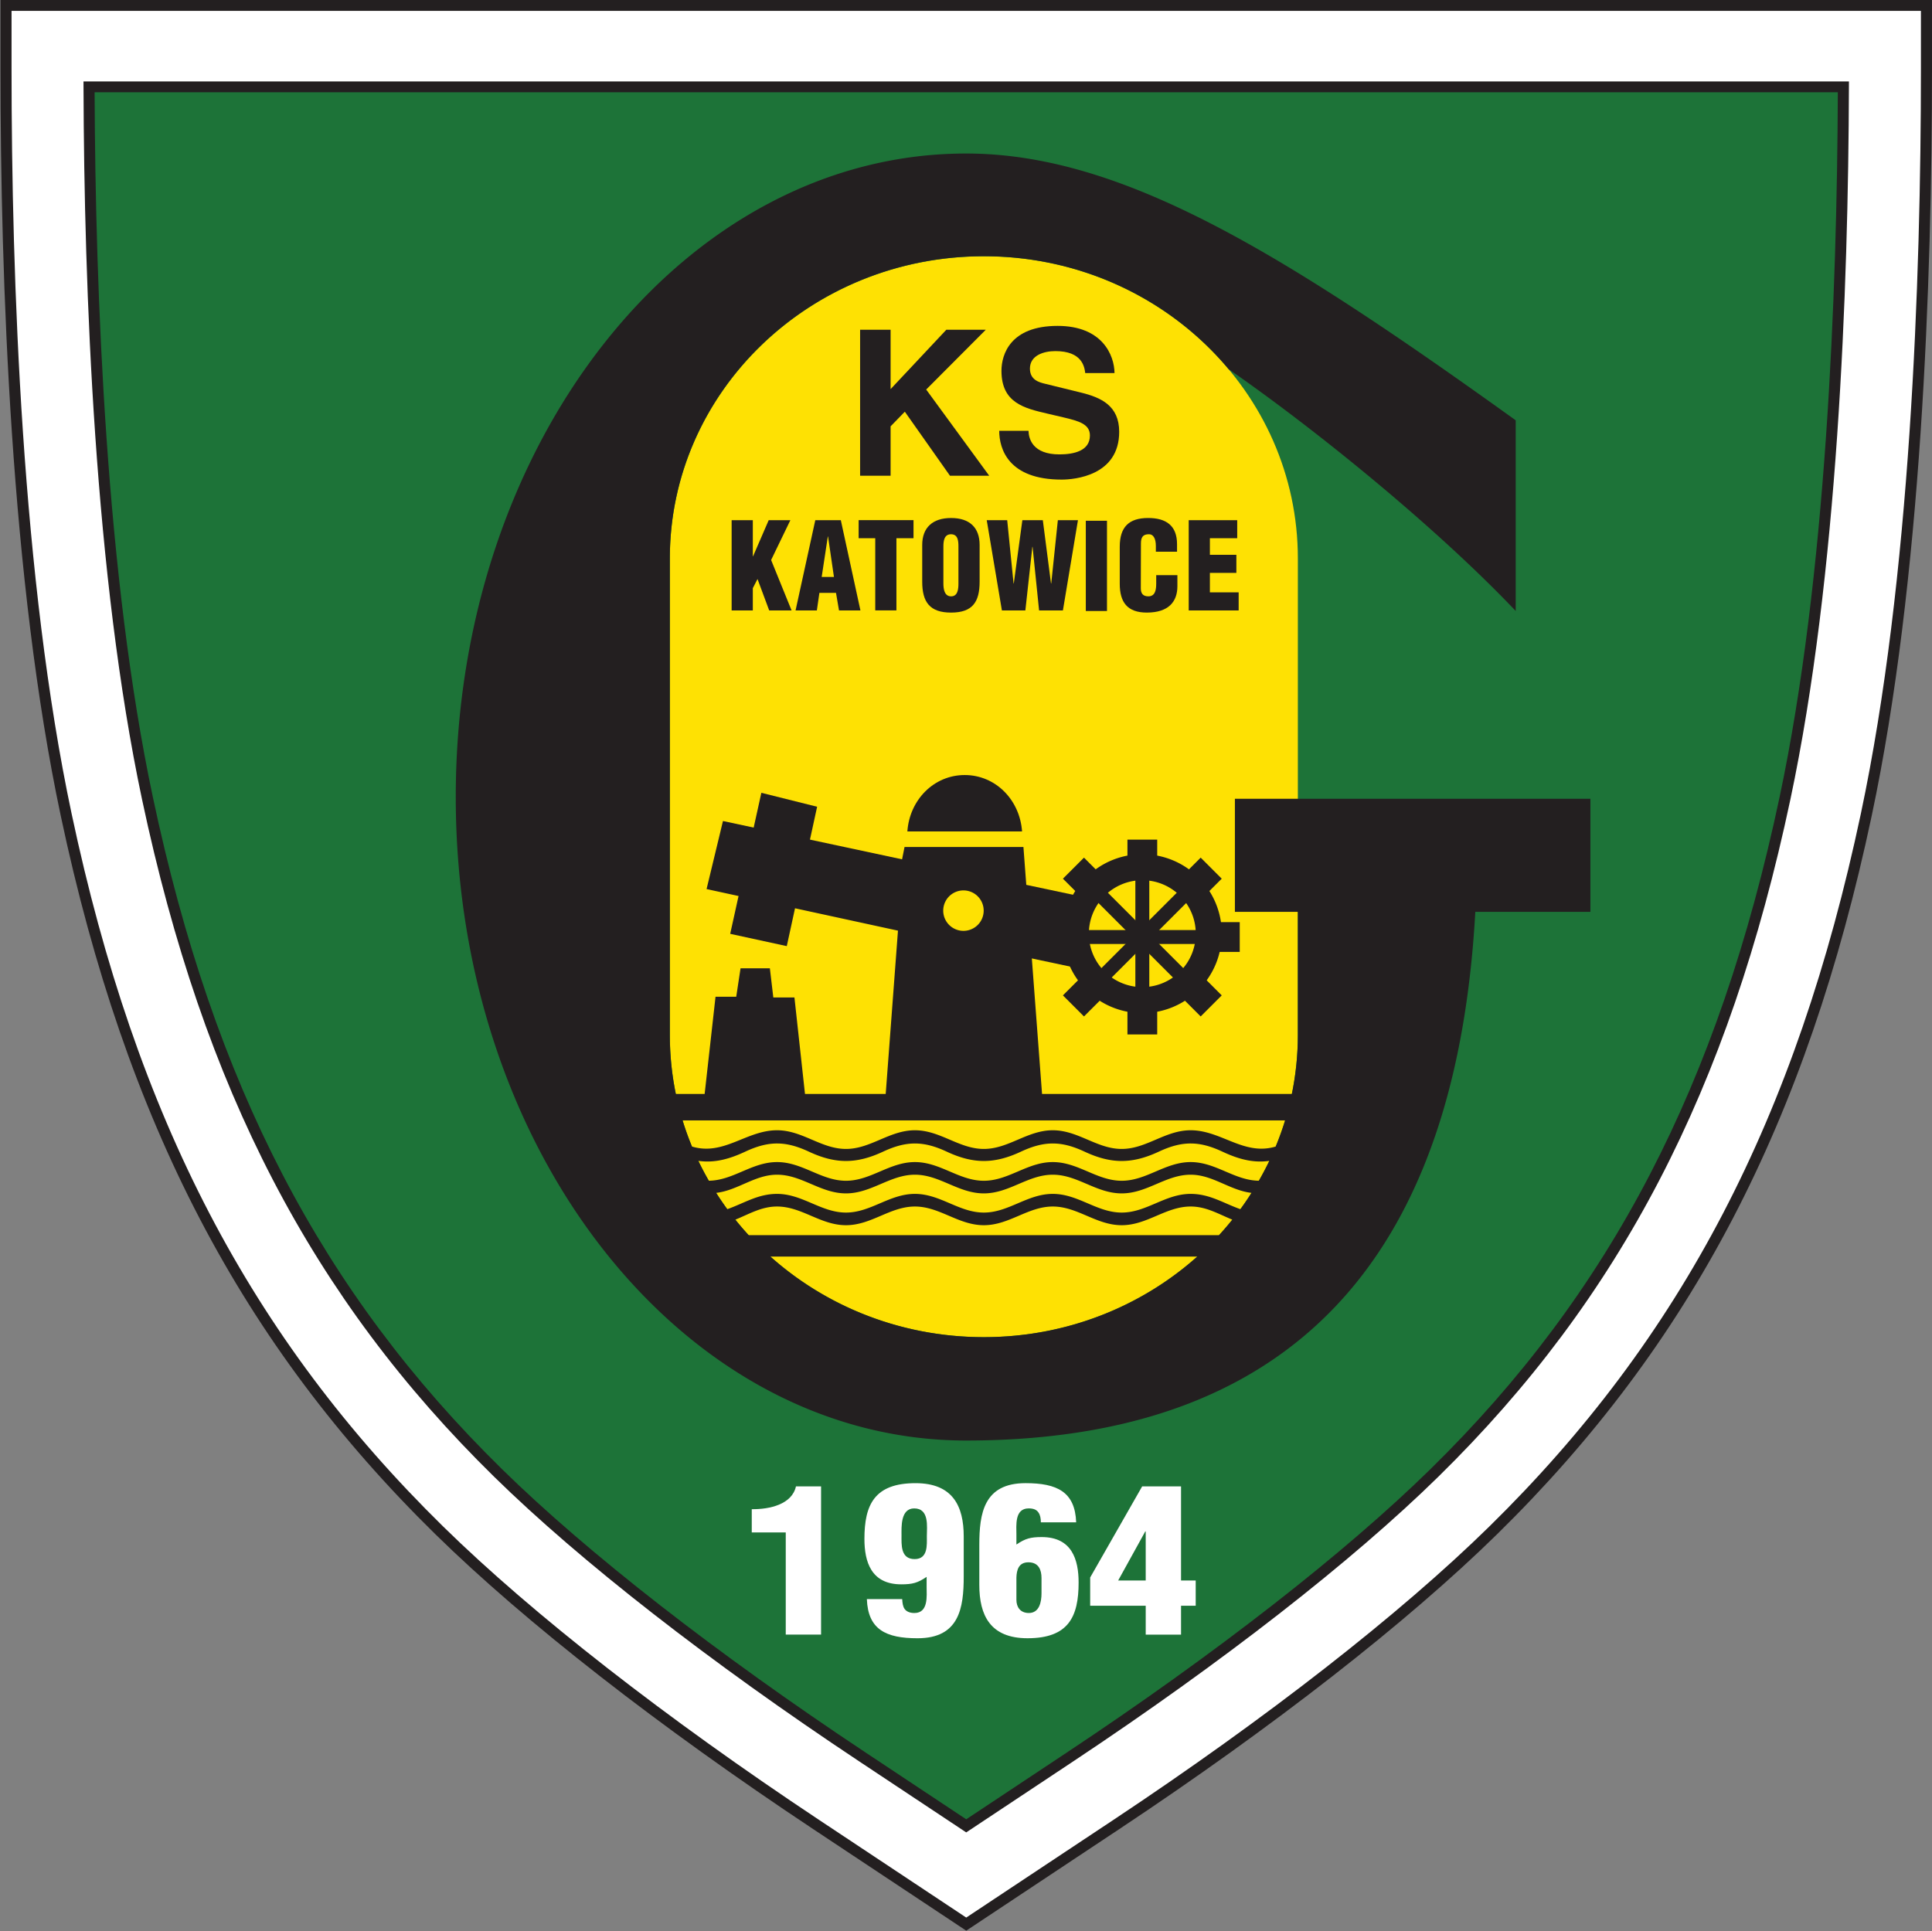 <svg xmlns="http://www.w3.org/2000/svg" xmlns:xlink="http://www.w3.org/1999/xlink" viewBox="0 0 404.41 404.28">
  <rect x="0" y="0" width="404.41" height="404.28" fill="#808080" stroke="none"/>
  <defs>
    <path id="reuse-0" d="M0 595.276h841.89V0H0Z"/>
  </defs>
  <defs>
    <clipPath id="c" clipPathUnits="userSpaceOnUse">
      <path d="M0 0h1122.52v793.701H0Z"/>
    </clipPath>
    <clipPath id="d" clipPathUnits="userSpaceOnUse">
      <path d="M-571.73 146.033h841.89v-595.276h-841.89Z"/>
    </clipPath>
    <clipPath id="e" clipPathUnits="userSpaceOnUse">
      <path d="M-570.86 147.737h841.89v-595.276h-841.89Z"/>
    </clipPath>
    <clipPath id="f" clipPathUnits="userSpaceOnUse">
      <path d="M-558.687 158.817h841.89v-595.276h-841.89Z"/>
    </clipPath>
    <clipPath id="g" clipPathUnits="userSpaceOnUse">
      <path d="M-557.813 160.522h841.89v-595.276h-841.89Z"/>
    </clipPath>
    <clipPath id="h" clipPathUnits="userSpaceOnUse">
      <path d="M-473.044 308.535h841.89V-286.74h-841.89Z"/>
    </clipPath>
    <clipPath id="i" clipPathUnits="userSpaceOnUse">
      <path d="M-409.108 220.73h841.89v-595.277h-841.89Z"/>
    </clipPath>
    <clipPath id="j" clipPathUnits="userSpaceOnUse">
      <path d="M-430.757 213.672h841.89v-595.276h-841.89Z"/>
    </clipPath>
    <clipPath id="k" clipPathUnits="userSpaceOnUse">
      <path d="M-384.152 241.876h841.89V-353.4h-841.89Z"/>
    </clipPath>
    <clipPath id="l" clipPathUnits="userSpaceOnUse">
      <path d="M-394.188 241.876h841.89V-353.4h-841.89Z"/>
    </clipPath>
    <clipPath id="m" clipPathUnits="userSpaceOnUse">
      <path d="M-404.09 227.702H437.8v-595.276h-841.89Z"/>
    </clipPath>
    <clipPath id="n" clipPathUnits="userSpaceOnUse">
      <path d="M-423.083 237.36h841.89v-595.277h-841.89Z"/>
    </clipPath>
    <clipPath id="o" clipPathUnits="userSpaceOnUse">
      <path d="M-434.29 237.643H407.6v-595.276h-841.89Z"/>
    </clipPath>
    <clipPath id="p" clipPathUnits="userSpaceOnUse">
      <use xlink:href="#reuse-0"/>
    </clipPath>
    <clipPath id="q" clipPathUnits="userSpaceOnUse">
      <path d="M-450.75 232.654h841.89v-595.276h-841.89Z"/>
    </clipPath>
    <clipPath id="r" clipPathUnits="userSpaceOnUse">
      <path d="M-455.909 241.876h841.89V-353.4h-841.89Z"/>
    </clipPath>
    <clipPath id="s" clipPathUnits="userSpaceOnUse">
      <path d="M-392.647 386.639h841.89v-595.276h-841.89Z"/>
    </clipPath>
    <clipPath id="t" clipPathUnits="userSpaceOnUse">
      <path d="M-410.927 397.104h841.89v-595.276h-841.89Z"/>
    </clipPath>
    <clipPath id="u" clipPathUnits="userSpaceOnUse">
      <path d="M-432.696 385.053h841.89v-595.276h-841.89Z"/>
    </clipPath>
    <clipPath id="v" clipPathUnits="userSpaceOnUse">
      <path d="M-440.44 393.711h841.89v-595.276h-841.89Z"/>
    </clipPath>
    <clipPath id="w" clipPathUnits="userSpaceOnUse">
      <path d="M-463.16 271.445h841.89v-595.276h-841.89Z"/>
    </clipPath>
    <clipPath id="x" clipPathUnits="userSpaceOnUse">
      <path d="M-395.975 320.61h841.89v-595.275h-841.89Z"/>
    </clipPath>
    <clipPath id="y" clipPathUnits="userSpaceOnUse">
      <path d="M-388.818 270.512h841.89v-595.276h-841.89Z"/>
    </clipPath>
    <clipPath id="z" clipPathUnits="userSpaceOnUse">
      <path d="M-420.743 267.721h841.89v-595.276h-841.89Z"/>
    </clipPath>
    <clipPath id="A" clipPathUnits="userSpaceOnUse">
      <path d="M-382.79 274.94H459.1v-595.276h-841.89Z"/>
    </clipPath>
    <clipPath id="B" clipPathUnits="userSpaceOnUse">
      <use xlink:href="#reuse-0"/>
    </clipPath>
    <clipPath id="C" clipPathUnits="userSpaceOnUse">
      <path d="M-430.392 284.958h841.89v-595.276h-841.89Z"/>
    </clipPath>
    <clipPath id="D" clipPathUnits="userSpaceOnUse">
      <path d="M-448.627 280.154h841.89v-595.276h-841.89Z"/>
    </clipPath>
    <clipPath id="E" clipPathUnits="userSpaceOnUse">
      <path d="M-458.82 290.818h841.89v-595.276h-841.89Z"/>
    </clipPath>
    <clipPath id="F" clipPathUnits="userSpaceOnUse">
      <path d="M-450.964 303.349h841.89v-595.276h-841.89Z"/>
    </clipPath>
    <clipPath id="G" clipPathUnits="userSpaceOnUse">
      <path d="M-443.072 302.016h841.89v-595.275h-841.89Z"/>
    </clipPath>
    <clipPath id="H" clipPathUnits="userSpaceOnUse">
      <path d="M-439.766 287.6h841.89v-595.275h-841.89Z"/>
    </clipPath>
    <clipPath id="I" clipPathUnits="userSpaceOnUse">
      <path d="M-438.433 290.818h841.89v-595.276h-841.89Z"/>
    </clipPath>
    <clipPath id="J" clipPathUnits="userSpaceOnUse">
      <path d="M-450.964 282.962h841.89v-595.276h-841.89Z"/>
    </clipPath>
    <clipPath id="K" clipPathUnits="userSpaceOnUse">
      <path d="M-457.487 287.6h841.89v-595.275h-841.89Z"/>
    </clipPath>
    <clipPath id="L" clipPathUnits="userSpaceOnUse">
      <path d="M-454.181 302.016h841.89v-595.275h-841.89Z"/>
    </clipPath>
    <linearGradient id="a" x1="0" x2="1" y1="0" y2="0" gradientTransform="scale(1120.809 -1120.809) rotate(-45 .534 -.155)" gradientUnits="userSpaceOnUse" spreadMethod="pad">
      <stop offset="0" stop-color="#fff"/>
      <stop offset=".69" stop-color="#fff" stop-opacity="0"/>
      <stop offset="1" stop-color="#fff" stop-opacity="0"/>
    </linearGradient>
    <mask id="b" width="1" height="1" x="0" y="0" maskUnits="userSpaceOnUse">
      <path fill="url(#a)" d="M-32768 32767h65535v-65535h-65535Z"/>
    </mask>
  </defs>
  <path fill="#231f20" d="M0 0h-302.438v-10.76c0-33.176 1.643-80.469 9.467-117.366 10.208-48.132 28.357-82.935 58.848-112.845 14.073-13.805 35.136-30.244 59.308-46.289l24.031-15.951 24.03 15.951c24.172 16.045 45.234 32.484 59.307 46.289 30.492 29.91 48.642 64.713 58.848 112.845C-.773-91.228.869-43.936.869-10.76V0Z" clip-path="url(#d)" transform="matrix(1.333 0 0 -1.333 403.25 0)"/>
  <path fill="#fff" d="M0 0v-9.056c0-33.095-1.636-80.262-9.431-117.018-10.134-47.788-28.138-82.326-58.375-111.987-13.998-13.731-34.97-30.096-59.054-46.083l-23.055-15.304-23.057 15.304c-24.084 15.987-45.055 32.352-59.053 46.083-30.238 29.661-48.241 64.199-58.376 111.987-7.794 36.755-9.43 83.922-9.43 117.018V0Z" clip-path="url(#e)" transform="matrix(1.333 0 0 -1.333 402.092 2.273)"/>
  <path fill="#231f20" d="M0 0h-276.356l.003-.855c.09-31.709 1.757-76.859 9.185-111.883 9.659-45.548 26.715-78.366 55.304-106.408 13.505-13.248 33.889-29.138 57.395-44.741l16.727-11.103 16.726 11.102c23.507 15.604 43.891 31.494 57.396 44.742 28.588 28.042 45.645 60.86 55.304 106.408C-.889-77.714.778-32.564.869-.855L.872 0Z" clip-path="url(#f)" transform="matrix(1.333 0 0 -1.333 385.861 17.046)"/>
  <path fill="#1d7338" d="M0 0c-.118-31.584-1.81-76.108-9.143-110.686-9.586-45.204-26.497-77.757-54.832-105.551-13.429-13.173-33.722-28.989-57.141-44.534l-15.752-10.456-15.753 10.456c-23.418 15.545-43.71 31.361-57.141 44.534-28.334 27.794-45.245 60.347-54.831 105.551-7.333 34.578-9.026 79.102-9.144 110.686z" clip-path="url(#g)" transform="matrix(1.333 0 0 -1.333 384.696 19.319)"/>
  <path fill="#fee103" d="M0 0c0-26.213-22.077-47.462-49.308-47.462-27.234 0-49.31 21.249-49.31 47.462v74.832c0 26.213 22.076 47.463 49.31 47.463C-22.077 122.295 0 101.045 0 74.832Z" clip-path="url(#h)" transform="matrix(1.333 0 0 -1.333 271.67 216.67)"/>
  <path fill="#231f20" d="M0 0h-4.789v22.927H0v-9.324l8.749 9.324h6.195l-9.356-9.388L15.487 0H9.324L2.235 10.058 0 7.759Z" clip-path="url(#i)" transform="matrix(1.333 0 0 -1.333 186.422 99.595)"/>
  <path fill="#231f20" d="M0 0c.032-1.278.671-3.704 4.853-3.704 2.268 0 4.79.543 4.79 2.969 0 1.788-1.725 2.267-4.151 2.842l-2.459.575c-3.704.862-7.28 1.693-7.28 6.737 0 2.555 1.373 7.057 8.813 7.057 7.025 0 8.909-4.597 8.941-7.408H8.908c-.127 1.022-.51 3.449-4.693 3.449-1.82 0-3.991-.671-3.991-2.746 0-1.789 1.468-2.172 2.426-2.396l5.588-1.372c3.129-.766 6.003-2.044 6.003-6.163 0-6.897-7.025-7.504-9.036-7.504-8.366 0-9.803 4.822-9.803 7.664z" clip-path="url(#j)" transform="matrix(1.333 0 0 -1.333 215.288 90.186)"/>
  <path fill="#231f20" d="M0 0v14.174h3.326v-5.67h.038l2.457 5.67h3.402L6.199 7.918 9.412 0H5.896L4.063 4.932l-.737-1.436V0Z" clip-path="url(#k)" transform="matrix(1.333 0 0 -1.333 153.148 127.79)"/>
  <path fill="#231f20" d="m0 0 3.099 14.174h4.007L10.186 0H6.822L6.35 2.759H3.742L3.344 0Zm5.102 11.603h-.037l-.964-6.35h1.927z" clip-path="url(#l)" transform="matrix(1.333 0 0 -1.333 166.529 127.79)"/>
  <path fill="#231f20" d="M0 0h8.617v-2.835H5.934v-11.339H2.608v11.339H0Z" clip-path="url(#m)" transform="matrix(1.333 0 0 -1.333 179.732 108.893)"/>
  <path fill="#231f20" d="M0 0c0-3.194-1.115-4.857-4.479-4.857S-9.014-3.194-9.014 0v5.764c0 2.721 1.624 4.233 4.535 4.233C-1.569 9.997 0 8.485 0 5.764Zm-3.327 5.537c0 .869-.075 1.909-1.171 1.909-1.058 0-1.191-1.04-1.191-1.909V-.284c0-.812.133-2.022 1.21-2.022s1.152 1.21 1.152 2.022z" clip-path="url(#n)" transform="matrix(1.333 0 0 -1.333 205.056 121.769)"/>
  <path fill="#231f20" d="M0 0h.038l1.039 9.94h3.156L1.871-4.233h-3.742l-1.021 9.978h-.038l-1.096-9.978h-3.685L-10.092 9.94h3.213l1.002-9.959.037.038 1.342 9.921h3.213z" clip-path="url(#o)" transform="matrix(1.333 0 0 -1.333 219.998 122.147)"/>
  <path fill="#231f20" d="M439.864 367.574h3.326V353.4h-3.326z" clip-path="url(#p)" transform="matrix(1.333 0 0 -1.333 -359.055 598.991)"/>
  <path fill="#231f20" d="M0 0v.907C0 2.117-.435 2.74-1.058 2.74c-1.039.019-1.285-.548-1.285-1.474l-.019-7.011c0-.794.321-1.266 1.191-1.266C-.037-7.011.057-5.84.057-4.97v1.285h3.326v-1.739c0-2.438-1.399-4.139-4.8-4.139-3.061 0-4.252 1.626-4.252 4.517V.775c0 3.08 1.417 4.517 4.46 4.517 2.835 0 4.535-1.21 4.535-4.101V0Z" clip-path="url(#q)" transform="matrix(1.333 0 0 -1.333 241.945 115.495)"/>
  <path fill="#231f20" d="M0 0v14.174h7.616v-2.835h-4.29V8.731h4.158V5.896H3.326V2.834h4.517V0Z" clip-path="url(#r)" transform="matrix(1.333 0 0 -1.333 248.824 127.79)"/>
  <path fill="#fff" d="M0 0h-5.338v3.648c2.826-.033 6.314.761 6.942 3.583h3.943v-23.278H0Z" clip-path="url(#s)" transform="matrix(1.333 0 0 -1.333 164.475 320.808)"/>
  <path fill="#fff" d="M0 0c.035-.603.105-1.174.383-1.554.28-.381.768-.634 1.535-.634 2.234 0 1.919 2.727 1.919 4.091v1.586C2.442 2.537 1.605 2.315-.14 2.315c-4.744 0-5.791 3.552-5.791 7.136 0 5.36 1.57 8.753 8.024 8.753 5.86 0 7.57-3.615 7.57-8.373V3.552c0-4.948-.697-9.705-7.256-9.705-4.954 0-7.779 1.364-7.954 6.153zm-.105 10.022c0-1.459-.174-3.742 2.059-3.742 2.127 0 1.918 2.251 1.918 3.583 0 1.491.419 4.377-1.988 4.377-2.163 0-1.989-2.95-1.989-4.218" clip-path="url(#t)" transform="matrix(1.333 0 0 -1.333 188.848 334.762)"/>
  <path fill="#fff" d="M0 0c0 .634-.105 1.174-.384 1.554-.28.412-.733.634-1.535.634-2.233 0-1.919-2.727-1.919-4.091v-1.586c1.395.952 2.233 1.174 3.977 1.174 4.745 0 5.791-3.552 5.791-7.136 0-5.359-1.57-8.753-8.024-8.753-5.86 0-7.57 3.615-7.57 8.373v6.279c0 4.947.699 9.705 7.257 9.705 4.953 0 7.779-1.364 7.953-6.153zm.104-11.132v2.379c0 1.237-.418 2.473-2.058 2.473-1.535 0-1.849-1.204-1.884-2.41v-3.488c0-1.11.593-2.062 1.954-2.062 1.639 0 1.988 1.713 1.988 3.108" clip-path="url(#u)" transform="matrix(1.333 0 0 -1.333 217.873 318.694)"/>
  <path fill="#fff" d="m0 0 8.163 14.303h6.105V-.475h2.303v-3.964h-2.303v-4.536H8.721v4.536H0Zm8.721-.475v7.706h-.069L4.396-.475Z" clip-path="url(#v)" transform="matrix(1.333 0 0 -1.333 228.198 330.238)"/>
  <path fill="#231f20" d="M0 0v-17.758h9.884V-37.09c0-3.448-.384-6.808-1.109-10.047h-96.4a45.878 45.878 0 0 0-1.109 10.047v74.832c0 26.213 22.076 47.463 49.309 47.463 15.533 0 29.386-6.917 38.425-17.722 13.439-9.31 32.398-24.634 45.096-37.992v29.945c-36.71 26.366-61.854 41.897-86.311 41.897-44.257 0-80.134-45.247-80.134-101.061 0-55.815 35.877-101.062 80.134-101.062 56.805 0 77.314 35.26 79.967 83.032h18.074V0Zm-39.425-84.553c-12.943 0-24.718 4.802-33.515 12.653h67.029c-8.796-7.851-20.572-12.653-33.514-12.653m36.932 16.02h-73.865a48.606 48.606 0 0 0-2.085 2.432c2.177.881 4.092 2.062 6.546 2.062 3.897 0 6.825-2.935 10.824-2.935 3.998 0 6.927 2.935 10.824 2.935 3.897 0 6.825-2.935 10.824-2.935 3.998 0 6.926 2.935 10.823 2.935 3.898 0 6.826-2.935 10.825-2.935 3.998 0 6.927 2.935 10.824 2.935 2.454 0 4.368-1.181 6.545-2.062a47.652 47.652 0 0 0-2.085-2.432m3.354 4.076c-2.673.943-4.814 2.402-7.814 2.402-3.999 0-6.927-2.935-10.824-2.935-3.897 0-6.826 2.935-10.825 2.935-3.998 0-6.927-2.935-10.823-2.935-3.898 0-6.825 2.935-10.824 2.935-3.999 0-6.927-2.935-10.824-2.935-3.897 0-6.825 2.935-10.824 2.935-3 0-5.142-1.458-7.814-2.402a48.37 48.37 0 0 0-1.739 2.56c3.404.398 6.072 2.854 9.553 2.854 3.897 0 6.825-2.935 10.824-2.935 3.998 0 6.927 2.935 10.824 2.935 3.897 0 6.825-2.935 10.824-2.935 3.999 0 6.926 2.935 10.823 2.935 3.898 0 6.826-2.935 10.825-2.935 3.998 0 6.927 2.935 10.824 2.935 3.48 0 6.149-2.456 9.552-2.854a47.754 47.754 0 0 0-1.738-2.56m2.893 4.468c-3.85.05-6.744 2.93-10.707 2.93-3.999 0-6.927-2.935-10.824-2.935-3.897 0-6.826 2.935-10.825 2.935-3.998 0-6.926-2.935-10.823-2.935-3.898 0-6.825 2.935-10.824 2.935-3.999 0-6.927-2.935-10.824-2.935-3.897 0-6.825 2.935-10.824 2.935-3.964 0-6.857-2.88-10.707-2.93a46.62 46.62 0 0 0-1.65 3.119c2.642-.375 4.991.341 7.373 1.453 3.657 1.706 6.321 1.702 9.977-.004 4.193-1.96 7.478-1.954 11.67.004 3.659 1.705 6.321 1.702 9.978-.004 4.192-1.958 7.478-1.956 11.668.003 3.66 1.706 6.322 1.703 9.98-.003 4.193-1.959 7.478-1.955 11.67.003 3.658 1.706 6.321 1.704 9.977-.003 2.379-1.111 4.727-1.823 7.364-1.449a47.075 47.075 0 0 0-1.649-3.119m2.648 5.367C1.4-56.12-2.125-52.063-6.953-52.063c-3.999 0-6.927-2.934-10.824-2.934-3.897 0-6.825 2.934-10.825 2.934-3.998 0-6.926-2.934-10.823-2.934-3.898 0-6.826 2.934-10.824 2.934-3.999 0-6.927-2.934-10.824-2.934-3.898 0-6.825 2.934-10.824 2.934-4.83 0-8.352-4.056-13.355-2.559a46.34 46.34 0 0 0-1.482 4.118H7.883a46.333 46.333 0 0 0-1.481-4.118" clip-path="url(#w)" transform="matrix(1.333 0 0 -1.333 258.492 167.216)"/>
  <path fill="#231f20" d="m0 0-1.964 17.968h-3.317l-.542 4.581h-4.605l-.677-4.463h-3.251L-16.387-.059z" clip-path="url(#x)" transform="matrix(1.333 0 0 -1.333 168.912 232.771)"/>
  <path fill="#231f20" d="m0 0-4.893-22.147 8.885-1.931L8.756-2.189z" clip-path="url(#y)" transform="matrix(1.333 0 0 -1.333 159.369 165.972)"/>
  <path fill="#231f20" d="M0 0c-4.853 0-8.66-3.909-9.005-8.857h18.01C8.661-3.909 4.854 0 0 0" clip-path="url(#z)" transform="matrix(1.333 0 0 -1.333 201.935 162.252)"/>
  <path fill="#231f20" d="m0 0-2.575-10.687 30.056-6.53-2.189-29.157L50.4-46.76 47.182-4.083H28.511l-.386-1.932zm37.764-10.898a3.176 3.176 0 1 0 0-6.352 3.176 3.176 0 0 0 0 6.352" clip-path="url(#A)" transform="matrix(1.333 0 0 -1.333 151.333 171.877)"/>
  <path fill="#231f20" d="M365.911 277.551h118.703v-4.139H365.911Z" clip-path="url(#B)" transform="matrix(1.333 0 0 -1.333 -359.055 598.991)"/>
  <path fill="#231f20" d="m0 0 9.146-1.939-2.13-10.923-9.146 1.939z" clip-path="url(#C)" transform="matrix(1.333 0 0 -1.333 214.8 185.234)"/>
  <path fill="#231f20" d="M0 0a12.44 12.44 0 0 0 8.823-3.655 12.44 12.44 0 0 0 3.655-8.823 12.44 12.44 0 0 0-3.655-8.823A12.44 12.44 0 0 0 0-24.956a12.44 12.44 0 0 0-8.823 3.655 12.44 12.44 0 0 0-3.655 8.823 12.44 12.44 0 0 0 3.655 8.823A12.44 12.44 0 0 0 0 0m5.935-6.543A8.368 8.368 0 0 1 0-4.085a8.372 8.372 0 0 1-5.935-2.458 8.369 8.369 0 0 1-2.459-5.935c0-2.317.94-4.416 2.459-5.935A8.368 8.368 0 0 1 0-20.871c2.317 0 4.416.939 5.935 2.458a8.368 8.368 0 0 1 2.458 5.935 8.368 8.368 0 0 1-2.458 5.935" clip-path="url(#D)" transform="matrix(1.333 0 0 -1.333 239.114 178.828)"/>
  <path fill="#231f20" d="M0 0h5.101v-4.675H0v1.244h-10.194v2.187H0Z" clip-path="url(#E)" transform="matrix(1.333 0 0 -1.333 252.704 193.047)"/>
  <path fill="#231f20" d="M0 0v-5.101H-4.675V0h1.243v10.193h2.188V0Z" clip-path="url(#F)" transform="matrix(1.333 0 0 -1.333 242.23 209.755)"/>
  <path fill="#231f20" d="m0 0-3.607-3.607-.88.88-1.546 1.547-.88.879 3.607 3.607.879-.88 7.208 7.208 1.547-1.547L-.879.88Z" clip-path="url(#G)" transform="matrix(1.333 0 0 -1.333 231.707 207.979)"/>
  <path fill="#231f20" d="m0 0-3.607 3.607.88.879 1.546 1.547.88.88 3.607-3.607-.88-.88 7.208-7.207-1.547-1.548L.879.879Z" clip-path="url(#H)" transform="matrix(1.333 0 0 -1.333 227.3 188.757)"/>
  <path fill="#231f20" d="M0 0h-5.101v-4.675H0v1.244h10.193v2.187H0Z" clip-path="url(#I)" transform="matrix(1.333 0 0 -1.333 225.522 193.047)"/>
  <path fill="#231f20" d="M0 0v5.101H-4.675V0h1.243v-10.193h2.188V0Z" clip-path="url(#J)" transform="matrix(1.333 0 0 -1.333 242.23 182.573)"/>
  <path fill="#231f20" d="m0 0 3.607 3.607-.879.879L1.18 6.033l-.879.88-3.607-3.607.879-.88-7.207-7.207 1.547-1.548L-.879.879z" clip-path="url(#K)" transform="matrix(1.333 0 0 -1.333 250.928 188.757)"/>
  <path fill="#231f20" d="m0 0 3.607-3.607.879.88L6.033-1.18l.88.879-3.607 3.607-.879-.88-7.208 7.208-1.547-1.547L.879.88Z" clip-path="url(#L)" transform="matrix(1.333 0 0 -1.333 246.52 207.979)"/>
</svg>